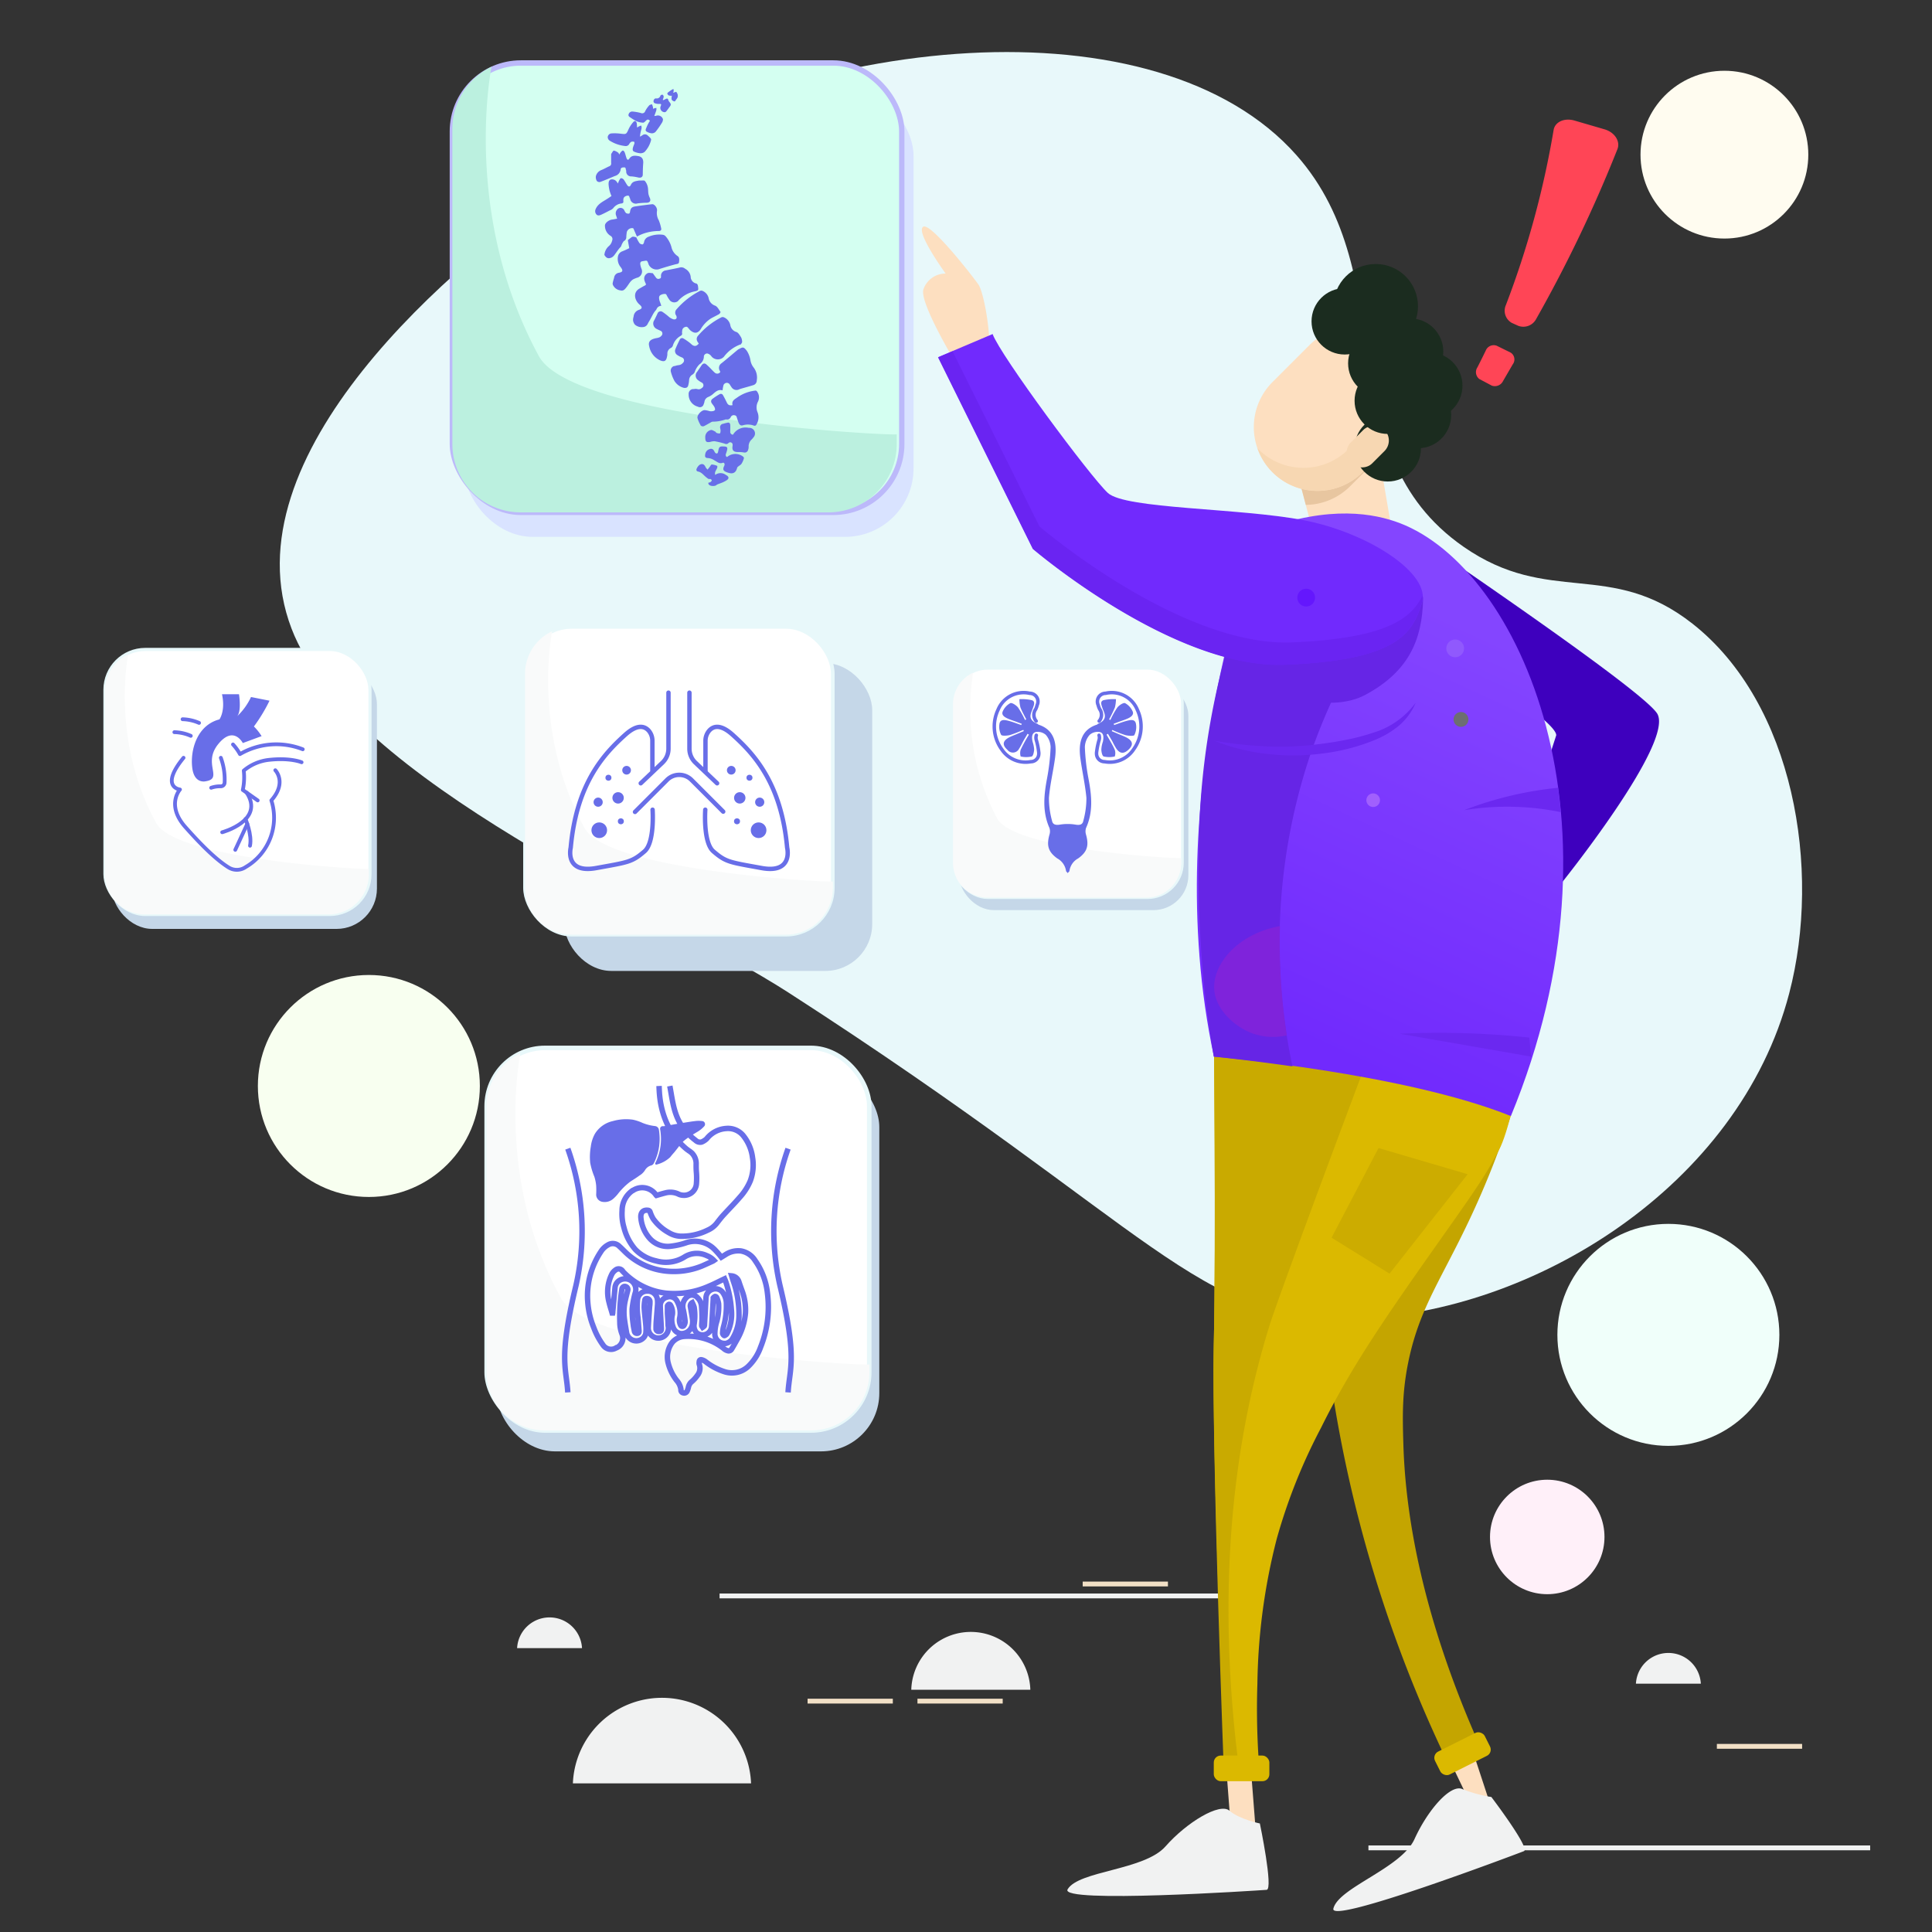 <svg id="Layer_1" data-name="Layer 1" xmlns="http://www.w3.org/2000/svg" xmlns:xlink="http://www.w3.org/1999/xlink" viewBox="0 0 400 400"><rect x="0" y="0" width="400" height="400" fill="#333333" stroke="none"/><defs><style>.cls-1{fill:#e8f8fa;}.cls-2{fill:#fffcf0;}.cls-3{fill:#fff0f9;}.cls-4{fill:#f0fffa;}.cls-5{fill:#f8fff0;}.cls-6{fill:#f1f2f2;}.cls-12,.cls-15,.cls-17,.cls-18,.cls-20,.cls-7,.cls-8{fill:none;}.cls-7{stroke:#f1f2f2;}.cls-10,.cls-14,.cls-16,.cls-18,.cls-19,.cls-36,.cls-7,.cls-8{stroke-miterlimit:10;}.cls-8{stroke:#f2e0c6;}.cls-9{fill:#c5d7e8;}.cls-10,.cls-14,.cls-16,.cls-19{fill:#fff;stroke:#e8f8fa;}.cls-10{stroke-width:0.76px;}.cls-11{fill:#f9fafa;}.cls-12,.cls-15,.cls-18,.cls-20{stroke:#686ee8;}.cls-12,.cls-15,.cls-20{stroke-linecap:round;stroke-linejoin:round;}.cls-12{stroke-width:0.91px;}.cls-13{fill:#686ee8;}.cls-14{stroke-width:0.57px;}.cls-15{stroke-width:0.72px;}.cls-16{stroke-width:0.94px;}.cls-18{stroke-width:1.13px;}.cls-19{stroke-width:0.65px;}.cls-20{stroke-width:0.78px;}.cls-21{fill:#fddfc0;}.cls-22{fill:#c4a500;}.cls-23{fill:#dbb900;}.cls-24{fill:#c9aa00;}.cls-25{fill:#3e00be;}.cls-26{fill:url(#linear-gradient);}.cls-27{fill:#6625e6;}.cls-28{fill:#7f23db;}.cls-29{fill:#6b28f0;}.cls-30{fill:#712afd;}.cls-31{fill:#6a24f2;}.cls-32{fill:#e8c6a0;}.cls-33{fill:#f7d7b2;}.cls-34{fill:#1b2c1f;}.cls-35{fill:#d9e3ff;}.cls-36{fill:#d4fff1;stroke:#bcb9fa;stroke-width:1.11px;}.cls-37{fill:#bbf0df;}.cls-38{fill:#ff4556;}.cls-39{fill:#ccac00;}.cls-40{fill:#a160fd;}.cls-41{fill:#6d6e71;}.cls-42{fill:#9059fd;}.cls-43{fill:#6417fd;}</style><linearGradient id="linear-gradient" x1="266.77" y1="187.9" x2="305.77" y2="271.9" gradientTransform="matrix(1, 0, 0, -1, 0, 402)" gradientUnits="userSpaceOnUse"><stop offset="0" stop-color="#712afd"/><stop offset="1" stop-color="#8445ff"/></linearGradient></defs><title>FinalSlider 11</title><g id="Layer_1-2" data-name="Layer 1"><path class="cls-1" d="M370.44,205.65c6.73-25.71.95-60-20-76.5-17.09-13.45-29.69-3.56-47.5-16-28.31-19.78-12.24-55.8-34.5-81C239.79-.26,166.2,6.23,118.47,37.88,94,54.09,46.65,94.41,60.37,130.17c12.11,31.6,77,58.64,102.84,75.31,76.72,49.45,84.6,68.57,117.25,67.56C317.34,271.9,360,245.68,370.44,205.65Z"/><circle class="cls-2" cx="357.02" cy="32.02" r="17.37"/><circle class="cls-3" cx="320.34" cy="318.21" r="11.85"/><circle class="cls-4" cx="345.42" cy="276.37" r="22.98"/><circle class="cls-5" cx="76.37" cy="224.84" r="22.98"/><path class="cls-6" d="M213.32,349.85a12.33,12.33,0,0,0-24.65,0Z"/><path class="cls-6" d="M155.5,369.23a18.46,18.46,0,0,0-36.89,0Z"/><path class="cls-6" d="M120.5,341.23a6.73,6.73,0,0,0-13.44,0Z"/><line class="cls-7" x1="148.98" y1="330.42" x2="252.87" y2="330.42"/><line class="cls-8" x1="167.2" y1="352.2" x2="184.85" y2="352.2"/><line class="cls-8" x1="224.16" y1="327.95" x2="241.81" y2="327.95"/><line class="cls-8" x1="189.95" y1="352.2" x2="207.6" y2="352.2"/><path class="cls-6" d="M352.14,348.59a6.73,6.73,0,0,0-13.44,0Z"/><line class="cls-8" x1="355.46" y1="361.56" x2="373.11" y2="361.56"/><line class="cls-7" x1="283.32" y1="382.58" x2="387.2" y2="382.58"/><rect class="cls-9" x="116.86" y="137.3" width="63.72" height="63.72" rx="9.7" ry="9.7"/><rect class="cls-10" x="108.7" y="129.79" width="63.72" height="63.72" rx="9.7" ry="9.7"/><path class="cls-11" d="M201.49,139a7.22,7.22,0,0,0-4.18,6.55v33a7.23,7.23,0,0,0,7.23,7.23h33a7.23,7.23,0,0,0,7.23-7.23v-1c-.45.21-34.64-1.61-38.28-8.21A48.44,48.44,0,0,1,201.49,139Z"/><path class="cls-12" d="M146.06,159.72v-6.31a3.25,3.25,0,0,1,.73-2.09c.77-.91,2.25-1.56,4.85.77,4.38,3.93,10.12,10,11.33,23.4,0,0,1.36,5.44-5.29,4.23s-7.37-1.2-10-3.47c-2.14-1.87-1.66-8.61-1.66-8.61"/><path class="cls-12" d="M142.74,143.41V155a4,4,0,0,0,1.24,2.9l4.49,4.27"/><path class="cls-12" d="M131.47,168.1l6.62-6.62a3.59,3.59,0,0,1,5.08,0h0l6.56,6.56"/><circle class="cls-13" cx="157.06" cy="171.89" r="1.62"/><circle class="cls-13" cx="153.16" cy="165.19" r="1.18"/><circle class="cls-13" cx="151.4" cy="159.47" r="0.9"/><circle class="cls-13" cx="155.17" cy="161.02" r="0.62"/><circle class="cls-13" cx="152.59" cy="170.04" r="0.62"/><circle class="cls-13" cx="157.29" cy="166.08" r="0.95"/><path class="cls-11" d="M114.32,130.7a9.72,9.72,0,0,0-5.62,8.79v44.32a9.7,9.7,0,0,0,9.7,9.7h44.32a9.7,9.7,0,0,0,9.71-9.69h0V182.5c-.6.28-46.48-2.15-51.36-11C110,151.4,114.32,130.7,114.32,130.7Z"/><path class="cls-12" d="M135.07,159.49v-6.08a3.24,3.24,0,0,0-.72-2.09c-.78-.91-2.26-1.56-4.86.77-4.38,3.93-10.12,10-11.33,23.4,0,0-1.35,5.44,5.29,4.23s7.37-1.2,10-3.47c2.14-1.87,1.66-8.61,1.66-8.61"/><path class="cls-12" d="M138.4,143.41V155a4,4,0,0,1-1.25,2.9l-4.49,4.27"/><circle class="cls-13" cx="124.07" cy="171.89" r="1.62"/><circle class="cls-13" cx="127.97" cy="165.19" r="1.18"/><circle class="cls-13" cx="129.73" cy="159.47" r="0.9"/><circle class="cls-13" cx="125.97" cy="161.02" r="0.62"/><circle class="cls-13" cx="128.54" cy="170.04" r="0.62"/><circle class="cls-13" cx="123.84" cy="166.08" r="0.95"/><rect class="cls-9" x="198.55" y="140.94" width="47.49" height="47.49" rx="7.23" ry="7.23"/><rect class="cls-14" x="197.31" y="138.35" width="47.49" height="47.49" rx="7.23" ry="7.23"/><path class="cls-11" d="M201.47,139.28a7.18,7.18,0,0,0-4.16,6.52v32.85a7.19,7.19,0,0,0,7.19,7.19h32.85a7.21,7.21,0,0,0,7.2-7.19v-1c-.45.21-34.46-1.6-38.08-8.17A48.23,48.23,0,0,1,201.47,139.28Z"/><path class="cls-15" d="M214.53,149.29a2,2,0,0,1-.1-2.46,4.51,4.51,0,0,0,.31-.87,1.7,1.7,0,0,0-1.55-2.42,5.72,5.72,0,0,0-6.56,3.43,8.05,8.05,0,0,0,.78,8.19,5.92,5.92,0,0,0,6,2.54,1.64,1.64,0,0,0,1.66-1.64.91.91,0,0,0,0-.23,14.41,14.41,0,0,0-.51-2.6,1.7,1.7,0,0,1,0-1"/><path class="cls-13" d="M235.17,149.79c-.21-.95-1.15-.73-1.84-.56-.9.23-1.78.58-2.66.88a.68.68,0,0,0-.11-.25l1.08-.41c.58-.21,1.17-.4,1.73-.64s1.45-.71,1.15-1.48a3.59,3.59,0,0,0-1.58-1.75c-.33-.16-1.24.43-1.6.89a16.93,16.93,0,0,0-1.45,2.6l-.26-.13a27,27,0,0,0,1.2-2.48,7.55,7.55,0,0,0,.22-1.7,9.46,9.46,0,0,0-2.6.21c-.74.26-.4,1-.2,1.63.13.37.31.74.42,1.12.29,1-.17,1.67-1.41,2.16,0,.05-.08.12-.14.14-3.07,1-3.9,3.5-3.45,6.89.37,2.77,1,5.5,1.26,8.28a17.55,17.55,0,0,1-.65,4.78c-.16.79-.76.9-1.61.76a9.12,9.12,0,0,0-1.56-.13H221a9.12,9.12,0,0,0-1.56.13c-.85.14-1.46,0-1.62-.76a18,18,0,0,1-.65-4.78c.22-2.78.9-5.51,1.27-8.28.45-3.39-.38-5.9-3.46-6.89l-.13-.14c-1.25-.49-1.7-1.16-1.41-2.16.11-.38.28-.75.41-1.12.21-.59.54-1.37-.2-1.63a9.39,9.39,0,0,0-2.59-.21,7,7,0,0,0,.21,1.7c.33.86.8,1.66,1.21,2.48l-.26.13a18.92,18.92,0,0,0-1.45-2.6c-.37-.46-1.28-1.05-1.6-.89a3.54,3.54,0,0,0-1.58,1.75c-.3.77.49,1.2,1.14,1.48s1.16.43,1.74.64l1.08.41a1.89,1.89,0,0,0-.11.25c-.89-.3-1.76-.65-2.66-.88-.69-.17-1.64-.39-1.84.56a3.65,3.65,0,0,0,.33,2.34c.15.28,1.25.2,1.85.05a27,27,0,0,0,2.75-1.07l.1.25-1.48.63c-.53.23-1.09.43-1.6.7-1.32.72-1.42,1.56-.32,2.55a1.42,1.42,0,0,0,2,.28A1.45,1.45,0,0,0,211,155c.32-.48.55-1,.84-1.53s.6-1,.9-1.55l.29.18a30,30,0,0,0-1.71,3.13,2.35,2.35,0,0,0,0,1.39,5.21,5.21,0,0,0,2.29,0c.3-.09.47-.94.5-1.46a6.6,6.6,0,0,0-.32-1.59c-.18-.79-.23-1.75.6-2a2.51,2.51,0,0,1,2.13.57,4.07,4.07,0,0,1,1,2.55,44.05,44.05,0,0,1-.74,6.47c-.66,3.48-1,6.9.5,10.27a2.29,2.29,0,0,1,0,1.37c-.64,2.27-.25,3.57,1.61,4.92a3.54,3.54,0,0,1,1.82,2.58c0,.13.16.25.3.37v.11l.05-.06.06.06v-.11c.14-.12.29-.24.3-.37a3.5,3.5,0,0,1,1.81-2.58c1.87-1.35,2.26-2.65,1.62-4.92a2.29,2.29,0,0,1,0-1.37c1.53-3.37,1.16-6.79.5-10.27a42.59,42.59,0,0,1-.74-6.47,4,4,0,0,1,1-2.55,2.48,2.48,0,0,1,2.12-.57c.84.22.78,1.18.61,2a5.76,5.76,0,0,0-.32,1.59c0,.52.19,1.37.49,1.46a5.21,5.21,0,0,0,2.29,0,2.2,2.2,0,0,0,0-1.39c-.48-1.08-1.12-2.09-1.7-3.13l.28-.18.91,1.55a16.33,16.33,0,0,0,.84,1.53c.72,1.05,1.52,1.11,2.46.26,1.1-1,1-1.83-.33-2.55-.51-.27-1.06-.47-1.6-.7l-1.47-.63a1.86,1.86,0,0,1,.1-.25A24.08,24.08,0,0,0,233,152.2c.6.15,1.69.23,1.85,0A3.69,3.69,0,0,0,235.17,149.79Z"/><path class="cls-15" d="M227.57,149.29a2,2,0,0,0,.11-2.46,4,4,0,0,1-.32-.87,1.72,1.72,0,0,1,.85-2.27,1.69,1.69,0,0,1,.7-.15,5.72,5.72,0,0,1,6.57,3.43,8.1,8.1,0,0,1-.78,8.19,5.92,5.92,0,0,1-6,2.54,1.65,1.65,0,0,1-1.67-1.65,1.62,1.62,0,0,1,0-.22,15.35,15.35,0,0,1,.52-2.6,1.7,1.7,0,0,0,0-1"/><rect class="cls-9" x="102.84" y="221.28" width="79.21" height="79.21" rx="12.06" ry="12.06"/><rect class="cls-16" x="100.76" y="216.96" width="79.21" height="79.21" rx="12.06" ry="12.06"/><path class="cls-11" d="M107.74,218.09a12,12,0,0,0-7,10.93V284.1a12.06,12.06,0,0,0,12.06,12.06h55.09a12.06,12.06,0,0,0,12.11-12v-1.67c-.75.34-57.77-2.68-63.84-13.7C102.37,243.82,107.74,218.09,107.74,218.09Z"/><path class="cls-17" d="M150.23,265.13c0-.13-.11-.26-.17-.39-1.09.52-2.13,1.07-3.2,1.51a17.61,17.61,0,0,1-9,1.46,14.49,14.49,0,0,1-6.12-2.21,14.93,14.93,0,0,1-2.86-2.4,1,1,0,0,0-1.4-.22l-.06.05a2.45,2.45,0,0,0-.74.83,8.23,8.23,0,0,0-.59,5.85c.17.74.42,1.47.63,2.21h.13a.33.33,0,0,0,0-.14c.16-1.7.31-3.41.47-5.12a2,2,0,0,1,1.45-1.72,2.21,2.21,0,0,1,2.76,1.46,2.23,2.23,0,0,1,0,1.4,18.92,18.92,0,0,0-.63,3.34,20.31,20.31,0,0,0,.23,3.21,7.5,7.5,0,0,0,.23,1.31.53.53,0,0,0,.58.47c.34,0,.4-.26.38-.53-.07-.89-.13-1.78-.21-2.66a15.92,15.92,0,0,1-.11-3.65,2.08,2.08,0,0,1,4.12-.25.77.77,0,0,1,0,.15,6.12,6.12,0,0,1,0,1.21c-.06.92-.15,1.85-.21,2.78-.05.65-.08,1.31-.08,2a.56.56,0,0,0,.58.54h.1c.35,0,.45-.18.43-.6-.09-1.57-.18-3.14-.23-4.71a1.79,1.79,0,0,1,1.36-1.76,1.67,1.67,0,0,1,2.15.89,4.86,4.86,0,0,1,.52,3.38,2.2,2.2,0,0,0,.2,1.53c.18.31.51.35.69,0a1.46,1.46,0,0,0,.23-.84,21.08,21.08,0,0,0-.38-2.36,2.49,2.49,0,0,1,.71-2.59,1.49,1.49,0,0,1,2.12,0l.09.09a2.76,2.76,0,0,1,.84,1.7,25.66,25.66,0,0,1,.11,2.77c0,.45-.06.89-.06,1.34,0,.12.13.24.2.35a2.16,2.16,0,0,0,.33-.27.5.5,0,0,0,.05-.27c.11-1.87.21-3.74.31-5.61a1.9,1.9,0,0,1,1.42-1.74,1.84,1.84,0,0,1,2.08.72,4,4,0,0,1,.71,2,16,16,0,0,1-.58,5,6.28,6.28,0,0,0-.19,1.36.7.7,0,0,0,.33.47,1.16,1.16,0,0,0,.44-.23,1.12,1.12,0,0,0,.19-.29,8.94,8.94,0,0,0,.89-4.88A22.43,22.43,0,0,0,150.23,265.13Z"/><path d="M143.19,238.66a1.21,1.21,0,0,1,.16.16A.61.61,0,0,0,143.19,238.66Zm-1.13-.83c.18.14.37.28.56.4l-.55-.41Z"/><path class="cls-18" d="M136.45,224.84c.08,1.74.08,8.34,5.62,13,.2.16.39.29.55.41l.08.05a3.57,3.57,0,0,1,.49.38h0a.61.61,0,0,1,.16.16,3.12,3.12,0,0,1,.78,2.26c0,.52,0,1,.05,1.57a14.91,14.91,0,0,1,0,2.5,2.57,2.57,0,0,1-2.82,2.29,2.44,2.44,0,0,1-1-.29,4,4,0,0,0-2.35-.25c-.7.16-1.38.37-2.11.58a.39.39,0,0,1-.08-.1,3.45,3.45,0,0,0-4.78-.92l-.05,0a5,5,0,0,0-2.19,4.19,9.85,9.85,0,0,0,.39,3.5,11,11,0,0,0,2.35,4.52,8.52,8.52,0,0,0,4.29,2.36,7.28,7.28,0,0,0,5.83-.77,4.79,4.79,0,0,1,4.65-.32,4.12,4.12,0,0,1,1.5,1,1.92,1.92,0,0,1-.31.18c-.74.33-1.47.68-2.23,1a15.45,15.45,0,0,1-7.58,1,14.26,14.26,0,0,1-7.47-3.23c-.7-.57-1.3-1.26-2-1.88a1.89,1.89,0,0,0-2.35-.28,4.08,4.08,0,0,0-1.49,1.43,16.48,16.48,0,0,0-2.67,10.66,17.25,17.25,0,0,0,1.21,5,14.9,14.9,0,0,0,1.93,3.63,2,2,0,0,0,2.77.56l.06,0a2.2,2.2,0,0,0,1.12-2.79,6.63,6.63,0,0,1-.47-2.45,35.66,35.66,0,0,1,.45-7,.72.72,0,0,1,.39-.43.65.65,0,0,1,.8.45.69.69,0,0,1,0,.35c-.19.76-.39,1.52-.56,2.28a11.06,11.06,0,0,0-.12,3.72c.12.91.28,1.81.43,2.71a2.05,2.05,0,0,0,3.68.9,2,2,0,0,0,.31-.71,8.34,8.34,0,0,0,0-1.73c-.1-1.18-.26-2.34-.33-3.52a7.7,7.7,0,0,1,.13-1.59c0-.37.32-.41.63-.32a.61.61,0,0,1,.42.67,4.54,4.54,0,0,1-.06.9c-.1,1.51-.23,3-.29,4.51a2.09,2.09,0,0,0,4.18-.08c0-.18-.06-.36-.07-.54,0-.83-.09-1.65-.13-2.48v-1.49c0-.12.17-.27.29-.34a.33.33,0,0,1,.31.12,3,3,0,0,1,.42,2,4.33,4.33,0,0,0,.15,2.59,1.94,1.94,0,0,0,1.68,1.36,2.32,2.32,0,0,0,2.36-2.28,2.29,2.29,0,0,0,0-.52c-.12-.93-.3-1.86-.46-2.79a.77.77,0,0,1,.39-.84,7.89,7.89,0,0,1,.39.95,11.28,11.28,0,0,1,0,3.48,2.12,2.12,0,0,0,.43,1.73,1.88,1.88,0,0,0,3.19-1.3c.13-1.86.22-3.74.33-5.61v-.23a1.16,1.16,0,0,1,.37-.29.37.37,0,0,1,.33.19,4.77,4.77,0,0,1,.41,1.33,11.43,11.43,0,0,1-.36,3.59,8.81,8.81,0,0,0-.42,2.74,2,2,0,0,0,2.12,1.87l.17,0a2.17,2.17,0,0,0,1.46-1.16A9.2,9.2,0,0,0,153,272.3a20.82,20.82,0,0,0-1.11-6.87c-.14-.41-.27-.83-.4-1.27a1.73,1.73,0,0,1,1.51,1.27c.19.58.4,1.16.61,1.74a11.35,11.35,0,0,1,.73,4.69,13.23,13.23,0,0,1-1.78,5.56c-.37.66-.73,1.33-1.15,2a.73.73,0,0,1-.62.26,2,2,0,0,1-.93-.46,11.75,11.75,0,0,0-8.2-2.53,3.52,3.52,0,0,0-2.52,1.3,5,5,0,0,0-.85,4,9.8,9.8,0,0,0,1.8,3.8,3.6,3.6,0,0,1,.9,1.93.58.58,0,0,0,.48.66.65.65,0,0,0,.79-.37,3.85,3.85,0,0,0,.27-.81,2,2,0,0,1,.72-1.17,7.08,7.08,0,0,0,1.15-1.29,2.36,2.36,0,0,0,.37-2.3,1.24,1.24,0,0,1,0-.47c0-.33.19-.51.5-.44a2.24,2.24,0,0,1,.74.33,12.52,12.52,0,0,0,3.85,2.09,4.93,4.93,0,0,0,5-1,10.23,10.23,0,0,0,2.6-4,22.4,22.4,0,0,0,1.43-11.22,14.28,14.28,0,0,0-2.54-6.73,4.34,4.34,0,0,0-2.94-2,4.82,4.82,0,0,0-3.28.81l-.78.48a19.57,19.57,0,0,0-1.41-1.61,5.69,5.69,0,0,0-6-1.34A14.69,14.69,0,0,1,139,258a5,5,0,0,1-4.61-1.75,7.39,7.39,0,0,1-1.69-4c-.15-1.17.43-1.81,1.46-1.67a.48.48,0,0,1,.44.36,7.24,7.24,0,0,0,.63,1.39,9.68,9.68,0,0,0,3.21,2.86,5.1,5.1,0,0,0,2.79.76,12,12,0,0,0,5.27-1.25,4.85,4.85,0,0,0,1.82-1.35c.46-.59.91-1.19,1.41-1.74,1.13-1.24,2.32-2.43,3.41-3.7a11.81,11.81,0,0,0,2.19-3.39,9.29,9.29,0,0,0,.47-4.87,9,9,0,0,0-2-4.63,4.07,4.07,0,0,0-3.42-1.38,5.61,5.61,0,0,0-4.07,2.13,3.31,3.31,0,0,1-1.06.68,1.33,1.33,0,0,1-1.22-.34c-4.39-3.36-4.55-6.94-5.35-11.26M150.57,276a1.12,1.12,0,0,1-.19.29c-.14.1-.36.27-.44.23a.7.7,0,0,1-.33-.47,6.28,6.28,0,0,1,.19-1.36,16,16,0,0,0,.58-5.05,4,4,0,0,0-.71-2,1.84,1.84,0,0,0-2.08-.72,1.9,1.9,0,0,0-1.42,1.74c-.1,1.87-.2,3.74-.31,5.61a.5.5,0,0,1-.05.27,2.16,2.16,0,0,1-.33.27c-.07-.11-.2-.23-.2-.35,0-.45.07-.89.06-1.34a25.66,25.66,0,0,0-.11-2.77,2.76,2.76,0,0,0-.84-1.7,1.5,1.5,0,0,0-2.12-.15l-.09.09a2.49,2.49,0,0,0-.71,2.59,21.08,21.08,0,0,1,.38,2.36,1.46,1.46,0,0,1-.23.84.38.38,0,0,1-.69,0,2.2,2.2,0,0,1-.2-1.53,4.86,4.86,0,0,0-.52-3.38,1.67,1.67,0,0,0-2.15-.89,1.79,1.79,0,0,0-1.36,1.76c.05,1.57.14,3.14.23,4.71,0,.42-.08.58-.43.6a.56.56,0,0,1-.67-.43s0-.07,0-.1a17.06,17.06,0,0,1,.08-2c.06-.93.15-1.86.21-2.78a6.12,6.12,0,0,0,0-1.21,2,2,0,0,0-2.17-1.82l-.15,0a2,2,0,0,0-1.82,1.9,16.5,16.5,0,0,0,.11,3.65c.08.88.14,1.77.21,2.66,0,.27,0,.52-.38.53a.53.53,0,0,1-.58-.47c-.08-.44-.19-.87-.23-1.31a20.31,20.31,0,0,1-.23-3.21,18.92,18.92,0,0,1,.63-3.34,2.21,2.21,0,0,0-2.73-2.86,2,2,0,0,0-1.45,1.72c-.16,1.71-.31,3.42-.47,5.12a.33.33,0,0,1,0,.14h-.13c-.21-.74-.46-1.46-.63-2.21a8.23,8.23,0,0,1,.59-5.85,2.45,2.45,0,0,1,.74-.83,1,1,0,0,1,1.41.11l0,.06a14.93,14.93,0,0,0,2.86,2.4,14.49,14.49,0,0,0,6.12,2.21,17.61,17.61,0,0,0,9-1.46c1.07-.44,2.11-1,3.2-1.51.05.12.12.25.17.39a22.76,22.76,0,0,1,1.23,5.94A9,9,0,0,1,150.57,276Z"/><path d="M143.19,238.66l-.57-.43.08.05A3.57,3.57,0,0,1,143.19,238.66Z"/><path class="cls-13" d="M145.33,232.1a5.24,5.24,0,0,0-1.37,0c-1,.11-1.89.29-2.83.41l-3.62.65h-.34a.53.53,0,0,0-.5.56.22.22,0,0,0,0,.08,11.22,11.22,0,0,1-1,7,.24.24,0,0,0,.11.31.22.22,0,0,0,.16,0,6.34,6.34,0,0,0,2.83-1.54c.27-.36.56-.69.84-1,.45-.56.89-1.13,1.33-1.7.72-1,3.12-2.32,3.6-2.63a5.81,5.81,0,0,0,1.21-1,.66.66,0,0,0,.05-.93A.64.64,0,0,0,145.33,232.1Z"/><path class="cls-13" d="M136.41,233.86a.9.9,0,0,0-.8-.72,9.9,9.9,0,0,1-2.57-.65,9.41,9.41,0,0,0-2-.67,10,10,0,0,0-4.17.29,5.84,5.84,0,0,0-3.69,2.61,7.27,7.27,0,0,0-.86,2.68,12.32,12.32,0,0,0-.13,3.32,13.92,13.92,0,0,0,.86,2.89,8.5,8.5,0,0,1,.38,1.87,16.66,16.66,0,0,1,0,1.87,1.53,1.53,0,0,0,1.31,1.48,2.67,2.67,0,0,0,2.29-.69,8.23,8.23,0,0,0,.82-.85,14,14,0,0,1,2.6-2.61c.65-.44,1.32-.83,1.93-1.29a3.4,3.4,0,0,0,1.19-1.16,2.09,2.09,0,0,1,1.3-.95.92.92,0,0,0,.51-.46A11.24,11.24,0,0,0,136.41,233.86Z"/><path class="cls-18" d="M163.16,237.82a50.88,50.88,0,0,0-1.68,28.32c3.65,15.2,2,17,1.68,22.14"/><path class="cls-18" d="M117.56,237.82a50.79,50.79,0,0,1,1.69,28.32c-3.66,15.2-2,17-1.69,22.14"/><rect class="cls-9" x="23.17" y="137.45" width="54.87" height="54.87" rx="8.35" ry="8.35"/><rect class="cls-19" x="21.73" y="134.46" width="54.87" height="54.87" rx="8.35" ry="8.35"/><path class="cls-11" d="M26.55,135.47A8.28,8.28,0,0,0,21.73,143v38a8.31,8.31,0,0,0,8.32,8.32h38A8.31,8.31,0,0,0,76.37,181h0v-1.12c-.51.24-39.85-1.85-44-9.45C22.84,153.22,26.55,135.47,26.55,135.47Z"/><path class="cls-20" d="M57,159.47s2.47,2.52-.82,6.24a11.81,11.81,0,0,1-5.31,13.8,3.21,3.21,0,0,1-3.52.1c-3-1.86-6.42-5.51-9-8.41-4-4.54-1.09-7.74-1.09-7.74S33,163,38,156.89"/><path class="cls-20" d="M62.44,157.82s-2.32-1-6.83-.49a9.73,9.73,0,0,0-5.14,2.22,12.49,12.49,0,0,1-.2,4l3.08,2.17"/><path class="cls-20" d="M46,172.31s8.87-2.39,5.07-8.2"/><path class="cls-20" d="M50.83,169.57s1.4,3.27.93,5.53"/><line class="cls-20" x1="48.71" y1="175.95" x2="51.2" y2="170.57"/><path class="cls-20" d="M48.24,154.13a10.47,10.47,0,0,1,1.44,2,15,15,0,0,1,13-1"/><path class="cls-20" d="M45.72,156.89a13,13,0,0,1,.78,5.2.79.79,0,0,1-.78.71,5.65,5.65,0,0,0-2,.3"/><path class="cls-20" d="M41.21,149.67a9.1,9.1,0,0,0-3.41-.76"/><path class="cls-20" d="M39.5,152.35a8.86,8.86,0,0,0-3.4-.76"/><path class="cls-13" d="M50.27,153.84s-1.9-3.75-5.12.26,1.1,7.07-2.54,7.65c0,0-2.4.66-2.81-2.81-.44-3.67,1-8.8,5.63-10,0,0,1.29-1.74.53-5.21h3.52s.62,3.8-.51,4.68a13,13,0,0,0,3-4.1l3.83.76a33.72,33.72,0,0,1-3.23,5.34,10.59,10.59,0,0,1,1.59,2Z"/><polygon class="cls-21" points="268.86 98.85 273.48 116.48 288.32 110.73 285.66 95.12 268.86 98.85"/><path class="cls-21" d="M202.56,58.89c-1.27-1.82-10-13-11.45-11.93s3.87,8.54,4.67,9.68a4.82,4.82,0,0,0-4.56,3.18c-1,2.3,5.33,13.24,8,17.59,2.32-.72,5.74-3.5,5.62-5.89C204.84,67,203.54,60.29,202.56,58.89Z"/><polygon class="cls-21" points="259.05 367.07 260.08 380.21 254.94 379.85 253.73 363.98 259.05 367.07"/><path class="cls-6" d="M260.84,377.53s-4.28-.88-6.28-2.64-8.87,2.4-13.26,7.39-18,5-20.27,8.9c-1.69,2.94,39.14.24,41.21.09C263.69,391.16,260.84,377.53,260.84,377.53Z"/><polygon class="cls-21" points="303.76 359.04 308.09 372.21 304.2 372.92 294.69 353.1 303.76 359.04"/><path class="cls-6" d="M308.77,372.05a27.62,27.62,0,0,1-6-1.64c-2.42-1.1-7.16,4.29-9.91,10.35s-15.78,10.05-16.8,14.41c-.76,3.31,37.51-11.16,39.45-11.91C316.89,382.74,308.77,372.05,308.77,372.05Z"/><path class="cls-22" d="M312.78,231.07c-1,3-2.74,8.1-5.31,14.21-7.53,17.9-13.28,23.79-15.92,36.84-1.28,6.32-1.17,11.09-1,16.83.72,24.62,9.26,48,16.29,63.53-3.54,1.36-2.77,2.72-6.31,4.08a273.71,273.71,0,0,1-27.45-136C287,230.76,298.84,230.88,312.78,231.07Z"/><rect class="cls-23" x="297.05" y="360.43" width="11.51" height="5.31" rx="1.44" ry="1.44" transform="translate(-130.56 174.09) rotate(-26.61)"/><path class="cls-23" d="M251.3,212.43s.48,43.88,0,65.93c-.44,22.53,2.39,90.11,2.39,90.11l7.19-.48a158.54,158.54,0,0,1-.55-19.37,126.56,126.56,0,0,1,4-30,116.18,116.18,0,0,1,9.17-23c6.42-12.95,13.42-23,25.67-40.34,7.79-11,8.68-12.57,11.16-17.16,2.75-5.09,7.46-26.72,1.59-32.59l-30.72-5.29Z"/><path class="cls-24" d="M256.76,368c-5.77-42.67-.2-73.48,6.21-94,0,0,2-6.41,20.62-56h0l-32.29-5.48s.48,43.88,0,65.93c-.44,22.53,2.14,89.86,2.14,89.86Z"/><rect class="cls-23" x="251.3" y="363.47" width="11.51" height="5.31" rx="1.44" ry="1.44"/><path class="cls-25" d="M322.2,152.24l-6.9,21.31,7.42,10s24.33-30.09,20.32-35.91c-3.37-4.89-40.27-29.95-50.27-36.86a5.53,5.53,0,0,0-6-.14l-12.66,7.9S322.47,147.83,322.2,152.24Z"/><path class="cls-26" d="M261.33,109.69s-21.89,53.32-10,109.07c0,0,39.21,3.36,61.48,12.31,25.12-60.91,2-113.26-23.06-122.79C284.62,106.35,275.47,104.5,261.33,109.69Z"/><path class="cls-27" d="M287.22,125.41c-1.69-2.24-12.2-15.94-21.25-13.63-7.31,1.87-9.79,13.25-13.63,29.25a156.7,156.7,0,0,0-4.12,33.13,232.11,232.11,0,0,0,3.08,44.6q3.9.41,7.92.9c2.84.35,5.63.73,8.37,1.12a122.77,122.77,0,0,1,3.54-64.07A118.86,118.86,0,0,1,287.22,125.41Z"/><path class="cls-28" d="M266.42,214.35A125.83,125.83,0,0,1,265,191.74c-8.8,1.6-14.13,8-13.58,13.38.41,3.87,3.91,7.1,7.15,8.53A12.52,12.52,0,0,0,266.42,214.35Z"/><path class="cls-29" d="M317,218.76s-.13-1.43-.38-3.94a178.47,178.47,0,0,0-26.86-.8"/><path class="cls-27" d="M282.58,143.91c9-4.78,11.88-11.39,12.05-19.79.13-6.12-20.39-2.92-33.88-2.08-.25,4.77-.58,10.66-1,17.18C264.93,144.9,276.07,147.36,282.58,143.91Z"/><path class="cls-30" d="M213.88,113.6s29.1,24.94,52.29,24,26.23-6.51,28.22-12.69-11.23-14.66-24.49-17.21-36.9-2.29-40.53-5.64-22.29-28.52-23.86-32.9l-11.25,4.78Z"/><path class="cls-31" d="M267.5,133c-23.2.94-52.29-24-52.29-24l-18-36.28-3,1.27,19.62,39.66s29.1,24.94,52.29,24,26.23-6.51,28.22-12.69a4.15,4.15,0,0,0,.18-1.68C292.19,128.14,286.89,132.17,267.5,133Z"/><path class="cls-32" d="M270.35,104.53a13.12,13.12,0,0,0,9.18-3.86l5.4-5.39-16.07,3.57Z"/><path class="cls-21" d="M289.74,71.47h0a13.19,13.19,0,0,1,0,18.65l-7.63,7.64a13.2,13.2,0,0,1-18.66,0h0a13.19,13.19,0,0,1,0-18.65l7.64-7.64A13.19,13.19,0,0,1,289.74,71.47Z"/><path class="cls-33" d="M290,71.7a13.19,13.19,0,0,1-3.12,13.65L279.19,93a13.2,13.2,0,0,1-18.66,0c-.07-.07-.13-.16-.2-.23a13.16,13.16,0,0,0,21.77,5l7.64-7.64A13.18,13.18,0,0,0,290,71.7Z"/><circle class="cls-34" cx="287.32" cy="92.82" r="6.87"/><rect class="cls-33" x="278.27" y="89.39" width="9.81" height="6.19" rx="3.09" ry="3.09" transform="translate(17.54 227.32) rotate(-45)"/><circle class="cls-34" cx="287.32" cy="82.97" r="6.87"/><circle class="cls-34" cx="295.92" cy="79.84" r="6.87"/><circle class="cls-34" cx="278.41" cy="66.53" r="6.87"/><circle class="cls-34" cx="291.95" cy="72.79" r="6.87"/><circle class="cls-34" cx="285.98" cy="75.22" r="6.87"/><circle class="cls-34" cx="293.58" cy="85.94" r="6.87"/><circle class="cls-34" cx="284.83" cy="63.41" r="8.75"/><path class="cls-29" d="M303.12,167.74a55.27,55.27,0,0,1,11.49-.66,54.48,54.48,0,0,1,8.54,1.07l-.57-5.05c-1.68.17-3.42.4-5.23.71A74.67,74.67,0,0,0,303.12,167.74Z"/><rect class="cls-35" x="96.1" y="18.11" width="93.04" height="93.04" rx="14.17" ry="14.17"/><rect class="cls-36" x="93.66" y="13.04" width="93.04" height="93.04" rx="14.17" ry="14.17"/><path class="cls-37" d="M101.77,13.82a14.28,14.28,0,0,0-8.11,12.91V91.82a14.14,14.14,0,0,0,14,14.26h64a14.14,14.14,0,0,0,14-14.26V89.91c-.87.41-67.06-3.17-74.1-16.19C95.53,44.22,101.77,13.82,101.77,13.82Z"/><path class="cls-13" d="M125.13,52.78c.41.69.82.84,1.53.52a1.88,1.88,0,0,0,.55-.5c.33-.44.63-.91,1-1.36.13-.18.35-.32.41-.52a3.43,3.43,0,0,1,.53-1,1.45,1.45,0,0,0,.26-.17,1.15,1.15,0,0,0,.25-.46,10.38,10.38,0,0,1,.11-1.24,1.14,1.14,0,0,1,1.24-.81.19.19,0,0,1,.14.09l.7,1.6a.09.09,0,0,0,.13,0h0a7.76,7.76,0,0,1,.92-.44,9.64,9.64,0,0,1,3.48-.66c.39,0,.58-.19.52-.5a9.3,9.3,0,0,0-.5-1.71,3,3,0,0,1-.38-1.94c.13-.62-.52-1.46-1-1.4-1.19.13-2.39.28-3.58.47-.68.11-.91.44-1,1.1,0,.14-.12.36-.2.37a.93.93,0,0,1-.61-.1,1.76,1.76,0,0,1-.37-.56.86.86,0,0,0-1.15-.44.8.8,0,0,0-.37.31,1.19,1.19,0,0,0-.19,1.16c.07.21.14.41.22.68-.38.07-.72.15-1.06.19-.71.1-1.51.74-1.46,1.28a2.42,2.42,0,0,0,1.11,2.06.77.77,0,0,1,.38,1A2.08,2.08,0,0,1,126,51,2.75,2.75,0,0,0,125.13,52.78Z"/><path class="cls-13" d="M150.46,97.77c-.65-.25-.86-.51-.59-1.16a2,2,0,0,0,.14-.34c.06-.31-.15-.55-.39-.45-.71.27-1.17-.24-1.68-.49a2.79,2.79,0,0,0-1.3-.49c-.62,0-.75-.25-.62-.85a1.24,1.24,0,0,1,.89-1,.67.67,0,0,1,.89.28c.17.27.3.71.67.6.17,0,.24-.52.3-.8.1-.47.28-.65.77-.64,1.11,0,1.2.14.87,1.2-.11.35-.35.74.12,1a2.61,2.61,0,0,1,3.31-.1c.1.08.21.25.18.33a3.85,3.85,0,0,1-.5,1.16c-.22.31-.65.46-.88.76C152.26,98.42,151.1,98,150.46,97.77Z"/><path class="cls-13" d="M146.66,99.93a1.07,1.07,0,0,0,.47-.14c.11-.08.25-.26.23-.37a.46.46,0,0,0-.35-.26c-.33.09-.47-.11-.7-.27-.58-.42-1-1.11-1.77-1.26-.37-.06-.45-.38-.25-.7a1.85,1.85,0,0,1,.55-.69c.57-.34,1-.12,1.25.5a2.09,2.09,0,0,0,.41.48l.39-.49c.16-.2.32-.56.48-.56a3.31,3.31,0,0,1,1.11.29c.05,0,.05.29,0,.41-.11.29-.3.56-.41.85a1.26,1.26,0,0,0,0,.61,1.82,1.82,0,0,1,2.21,0s1.12.49.14,1.12-1.83.71-2.13,1S146.54,100.72,146.66,99.93Z"/><path class="cls-13" d="M144.67,71.13c-.08-.12-.17-.23-.24-.36a1,1,0,0,1,.11-1.28,15.54,15.54,0,0,1,4.83-3.8.6.6,0,0,1,.49,0,2.26,2.26,0,0,1,1.34,1.6,1.77,1.77,0,0,0,1.25,1.44c.42.13.73.71,1,1.14a2.24,2.24,0,0,1,.2.92c0,.15-.14.31-.24.46s-.1.06-.16.08a7.54,7.54,0,0,0-3.38,2.54,1.72,1.72,0,0,1-2.43.07l-.07-.07a2.24,2.24,0,0,0-.32-.37,1.4,1.4,0,0,0-.63-.32.71.71,0,0,0-.69.56v.13a1.94,1.94,0,0,1-.9,1.55,4.09,4.09,0,0,0-1,1.61,1.22,1.22,0,0,1-.44.51,1.4,1.4,0,0,0-.72,1.17,4.89,4.89,0,0,1-.18,1.07.62.62,0,0,1-.68.53.61.61,0,0,1-.18,0,3.21,3.21,0,0,1-2-1.45,8.35,8.35,0,0,1-.71-1.79,1,1,0,0,1,.61-1.28l.16,0a3.64,3.64,0,0,1,.79-.19,1.33,1.33,0,0,0,.92-.48.66.66,0,0,0,.06-.93.64.64,0,0,0-.32-.2,5.66,5.66,0,0,1-.88-.46,1,1,0,0,1-.41-1.29c.26-.65.56-1.27.87-1.89a.53.53,0,0,1,.68-.32l.12.06a12.48,12.48,0,0,1,1.22.83c.23.17.43.39.66.55C143.87,71.73,144.24,71.66,144.67,71.13Z"/><path class="cls-13" d="M141.2,68.88c.12.37-.07.55-.37.71a3.41,3.41,0,0,0-1.53,2,.88.88,0,0,1-.37.44,1.29,1.29,0,0,0-.76,1.23,2.25,2.25,0,0,1-.07.58c-.17.94-.59,1.13-1.47.75a4,4,0,0,1-2.22-2.9c-.23-.87.16-1.36,1.14-1.61.46-.13,1-.1,1.35-.53a.63.63,0,0,0,.1-.89.64.64,0,0,0-.32-.21c-.24-.12-.5-.22-.73-.35a1.24,1.24,0,0,1-.59-1.64l.1-.17c.23-.44.44-.89.65-1.34a.69.69,0,0,1,1.06-.37,12.48,12.48,0,0,1,1.3,1,2.7,2.7,0,0,0,1,.54c.56.08.77-.31.52-.8a1,1,0,0,1,.09-1.29,16.11,16.11,0,0,1,4.76-3.76.7.7,0,0,1,.71,0,2.13,2.13,0,0,1,1.17,1.46,2,2,0,0,0,1.33,1.55c.48.18.78.83,1.12,1.29.05.06-.14.37-.28.46-.56.32-1.15.59-1.71.91a6.63,6.63,0,0,0-2.1,2.21c-.67,1-1.42.88-2.18.22a3.17,3.17,0,0,1-.3-.34c-.19-.21-.33-.48-.7-.34a.83.83,0,0,0-.66.76C141.23,68.58,141.21,68.73,141.2,68.88Z"/><path class="cls-13" d="M131.75,49.16a7.52,7.52,0,0,0,.65,1.18.9.9,0,0,0,.64.26c.1,0,.27-.27.3-.44a1.41,1.41,0,0,1,.92-1.14,5.6,5.6,0,0,1,3-.41.93.93,0,0,1,.53.29A5.66,5.66,0,0,1,139,51.1a3,3,0,0,0,1.27,1.9c.44.27.37.8.32,1.24s-.4.39-.72.48c-1.08.28-2.14.6-3.2.93a1.82,1.82,0,0,1-2.39-.92c0-.09-.07-.18-.09-.27-.24-.64-.28-.51-1.16-.38-.43.06-.54.3-.44.82a5.6,5.6,0,0,0,.2.7,1.35,1.35,0,0,1-.6,1.8,1.21,1.21,0,0,1-.32.11c-.23.08-.45.17-.67.27-.71.36-1,1.08-1.48,1.67-.34.42-.61.83-1.24.68a2,2,0,0,1-1.6-1.18.79.79,0,0,1,0-.48c.07-.34.18-.67.27-1a1.17,1.17,0,0,1,1-1c.84-.16.86-.47.36-1.16a2.68,2.68,0,0,1-.58-2.16,1.39,1.39,0,0,1,.89-1.11c.49-.19,1-.43,1.46-.66L130,49.81a.17.17,0,0,1,.06-.16c.13-.1.39-.31.55-.42A1,1,0,0,1,131,49,1.78,1.78,0,0,1,131.75,49.16Z"/><path class="cls-13" d="M149.6,80.82c-.93-.27-1.49.34-2.1.86a4,4,0,0,1-.79.48,1.28,1.28,0,0,0-.86,1,2,2,0,0,1-.16.52.8.8,0,0,1-1,.6.92.92,0,0,1-.23-.09,2.56,2.56,0,0,1-1.88-2.53,1,1,0,0,1,.87-1.11h.25a1.52,1.52,0,0,1,.67,0,.89.89,0,0,0,.91-.2.65.65,0,0,0,.29-.87.7.7,0,0,0-.36-.32,3.92,3.92,0,0,1-.64-.42,1.16,1.16,0,0,1-.36-1.6l.14-.18.89-1.31c.29-.42.63-.52,1-.2a13.63,13.63,0,0,1,1.09,1.06c.23.23.46.48.71.69a.76.76,0,0,0,1-.07c.07,0,.09-.25,0-.34a1.15,1.15,0,0,1,.35-1.59h0c1.14-.91,2.24-1.86,3.36-2.79a1,1,0,0,1,.24-.14c.88-.49,1-.42,1.64.37a5.17,5.17,0,0,1,.75,2,3.25,3.25,0,0,0,.63,1.42,3.4,3.4,0,0,1,.67,2.7,1,1,0,0,1-.79,1c-.81.26-1.64.47-2.45.71l-.34.11a1.22,1.22,0,0,1-1.67-.45v0c-.12-.16-.22-.33-.32-.49a.71.71,0,0,0-1-.27.71.71,0,0,0-.31.35A7.24,7.24,0,0,0,149.6,80.82Z"/><path class="cls-13" d="M136.92,63.32a1.08,1.08,0,0,0-1,.71c-.11.19-.28.35-.41.53a6.26,6.26,0,0,0-.34.55l-.53,1c-.18.32-.38.62-.54.94a1.13,1.13,0,0,1-1,.67,2.13,2.13,0,0,1-1.64-.5,1.67,1.67,0,0,1-.39-.9,2.19,2.19,0,0,1,.11-.76,1.59,1.59,0,0,1,1.11-1.41c.74-.25.7-.6.11-1.1-1-.87-1.41-2.47-.05-3.28.39-.22.77-.46,1.17-.66.21-.11.27-.21.16-.42a3.29,3.29,0,0,1-.26-.68,1.21,1.21,0,0,1,.46-1.32c.37-.33.8-.14,1.21-.14.08,0,.16.15.23.24.18.25.35.5.53.73a.59.59,0,0,0,.73.16c.3-.09.27-.28.27-.52a1.12,1.12,0,0,1,1-1.18c1-.2,2-.38,3-.62a1.22,1.22,0,0,1,1,.28A2.17,2.17,0,0,1,143,57.28a1.45,1.45,0,0,0,1.17,1.42c.11,0,.23.18.28.29a2,2,0,0,1,.09.49c.09.58,0,.67-.55.82a6.3,6.3,0,0,0-3.66,2.07,1.24,1.24,0,0,1-1.62-.15,6.05,6.05,0,0,1-.69-1.11.4.4,0,0,0-.51-.24h-.17c-.89.24-1,.47-.8,1.37C136.67,62.61,136.8,62.93,136.92,63.32Z"/><path class="cls-13" d="M151.67,83.88c-.23-.83.33-1.16.89-1.53a8,8,0,0,1,3.74-1.47.4.4,0,0,1,.47.22,2,2,0,0,1,.16,2.06,2.56,2.56,0,0,0-.08,2.21,2.84,2.84,0,0,1-.24,2.52.4.4,0,0,1-.52.23h0a3.58,3.58,0,0,0-2.17-.1c-.55.18-.76,0-1-.5-.12-.31-.22-.63-.32-.94s-.13-.54-.51-.6a.68.68,0,0,0-.79.36.78.78,0,0,1-.89.5.74.74,0,0,0-.36.06,8,8,0,0,1-2.52.4,1.23,1.23,0,0,0-.48.22c-.4.21-.78.45-1.19.65A.63.63,0,0,1,145,88l0-.07a5.66,5.66,0,0,1-.59-1.36c-.15-.63.86-1.71,1.52-1.66a5.74,5.74,0,0,1,1,.21,1.62,1.62,0,0,0,.62,0c.18,0,.47-.16.49-.28a1.07,1.07,0,0,0-.18-.65c-.14-.26-.36-.47-.51-.73a.61.61,0,0,1,.12-.85h0a12.55,12.55,0,0,1,1.53-1,.49.49,0,0,1,.68.19l0,0c.28.49.54,1,.79,1.52S151,84,151.67,83.88Z"/><path class="cls-13" d="M127.91,38c.14-.31.21-.52.32-.71s.22-.4.34-.4a.79.79,0,0,1,.55.27c.27.36.47.77.72,1.14s.53.46.76,0c.33-.76,1-.79,1.69-.92a2.16,2.16,0,0,1,.36,0c.3,0,.72-.08.86.08a2.78,2.78,0,0,1,.59,1.19c.12.47.07,1,.15,1.48a3.71,3.71,0,0,0,.29.85c.26.59,0,1-.7,1a16.09,16.09,0,0,0-1.84.13,1.2,1.2,0,0,1-1.51-.8s0-.05,0-.07a1,1,0,0,0-.09-.21c-.12-.22-.07-.6-.52-.52s-.8.31-.82.78a2.29,2.29,0,0,0,0,.37c.05.29-.09.4-.35.46a2.44,2.44,0,0,0-1.76,1,1.83,1.83,0,0,1-.67.43c-.6.31-1.2.63-1.82.91-.33.14-.72.26-1-.09a1,1,0,0,1-.13-1.09c.47-1.09,1.49-1.53,2.39-2.11.29-.18.57-.38.88-.59a9.25,9.25,0,0,1-.37-1,8.34,8.34,0,0,1-.23-1.4c0-.37,0-.8.41-1a1.17,1.17,0,0,1,1.16.31A1.82,1.82,0,0,1,127.91,38Z"/><path class="cls-13" d="M128.22,32a2.85,2.85,0,0,1,.33-.52c.12-.13.3-.33.43-.31s.3.23.36.4c.15.37.23.78.37,1.16s.34.48.58.12c.45-.69,1.1-.65,1.77-.55.85.12,1.18.64,1.11,1.52s-.08,1.55-.09,2.33c0,.49-.38.73-.93.6a9.77,9.77,0,0,0-1.42-.23,1,1,0,0,1-1.08-.92v-.08a.76.76,0,0,0-.06-.36c-.06-.12,0-.49-.3-.5s-.74,0-.78.37a1.63,1.63,0,0,1-1.23,1.42c-1,.41-2,.85-3,1.22a.74.74,0,0,1-.71-.2,1.52,1.52,0,0,1-.2-1,1.83,1.83,0,0,1,1.13-1.26c.56-.22,1.08-.54,1.63-.78a.59.59,0,0,0,.4-.69V32a.34.34,0,0,1,.07-.22c.16-.21.33-.6.5-.6a2.1,2.1,0,0,1,.85.41C128.05,31.6,128.1,31.78,128.22,32Z"/><path class="cls-13" d="M151.76,90A3,3,0,0,1,155,88.58h.14a1.17,1.17,0,0,1,.83,2,2.3,2.3,0,0,1-.35.41A1.9,1.9,0,0,0,155,92.5a1.84,1.84,0,0,1-.12.66.71.71,0,0,1-.86.52h0a6.68,6.68,0,0,0-1.26-.09c-.85,0-1.23-.34-1.1-1.21a1.29,1.29,0,0,0,0-.48.51.51,0,0,0-.66-.29.48.48,0,0,0-.2.14.61.61,0,0,1-.71.12,17.56,17.56,0,0,0-2.14-.52,2.92,2.92,0,0,0-.93.15c-.77.13-1-.07-1-.87a1.49,1.49,0,0,1,1.17-1.6c.25-.06.58.18.87.32.11,0,.17.24.28.27a1.33,1.33,0,0,0,.71.11c.09,0,.13-.38.14-.59a4.51,4.51,0,0,0-.09-.53.72.72,0,0,1,.54-.86h.05a10,10,0,0,1,1-.25c.37-.06.48.23.5.51s0,.87,0,1.31A.59.59,0,0,0,151.76,90Z"/><path class="cls-13" d="M131.89,26.41c.16-.1.3-.19.44-.26a3.16,3.16,0,0,1,.43-.16,1.69,1.69,0,0,1,.08.5c-.05.33-.16.64-.23,1s-.07.46-.12.8A3.2,3.2,0,0,0,133,28a.84.84,0,0,1,1.15.09,4.68,4.68,0,0,1,.55.54.47.47,0,0,1,.1.36,5.46,5.46,0,0,1-1.35,2.47,1.38,1.38,0,0,1-1,.26,3.72,3.72,0,0,1-1.13-.31c-.41-.15-.34-.52-.28-.84a7.25,7.25,0,0,1,.28-.76.77.77,0,0,0,0-.44,1,1,0,0,0-.65,0,1.42,1.42,0,0,0-.43.51.81.81,0,0,1-.82.35,7.42,7.42,0,0,1-3.24-1.14.9.9,0,0,1-.36-.69.84.84,0,0,1,.76-.78,9.44,9.44,0,0,1,1.84.05c1.26.15,1.23.17,1.76-1a6,6,0,0,1,.92-1.38c.31-.37.61-.27.73.21A7,7,0,0,1,131.89,26.41Z"/><path class="cls-13" d="M134.57,25c-.25-.23-.45-.35-.73-.11s-.46.51-.7.51a3.86,3.86,0,0,1-1.38-.32,9,9,0,0,1-1.19-.72c-.28-.17-.55-.35-.42-.71a.78.78,0,0,1,.79-.56,10.27,10.27,0,0,1,1.73.3.65.65,0,0,0,.87-.28.61.61,0,0,0,.05-.12,5.6,5.6,0,0,1,.82-1.17c.12-.14.38-.17.58-.24a6.21,6.21,0,0,1,.2.61,1,1,0,0,1,0,.34l.26-.1.44-.1a1.85,1.85,0,0,1,0,.47c-.11.38-.25.74-.42,1.21a1.66,1.66,0,0,0,.5-.08,1.1,1.1,0,0,1,1.29.74,1.37,1.37,0,0,1-.27.83,16.2,16.2,0,0,1-1.27,1.8,1.09,1.09,0,0,1-.82.3,2.58,2.58,0,0,1-1-.34c-.34-.19-.23-.52-.08-.8A7.45,7.45,0,0,1,134.57,25Z"/><path class="cls-13" d="M137.36,20.73l.49-.25c.25-.12.43-.11.51.21a1.06,1.06,0,0,0,.18.35c.44.54.45.65,0,1.22-.2.28-.4.56-.62.82a.44.44,0,0,1-.3.15.91.91,0,0,1-.91-.89,1,1,0,0,1,.08-.37c.17-.43.11-.47-.36-.45a2.31,2.31,0,0,1-.78-.12.44.44,0,0,1-.34-.52s0,0,0,0c.06-.31.23-.52.54-.51a.76.76,0,0,0,.88-.57.51.51,0,0,1,.46-.19.56.56,0,0,1,.22.44,2.8,2.8,0,0,1-.2.62Z"/><path class="cls-13" d="M139.12,19.82a1.78,1.78,0,0,1-.65-.06c-.14-.07-.32-.28-.31-.41s.23-.27.37-.38a4.59,4.59,0,0,1,.51-.35c.12-.08.25-.14.37-.21a1.78,1.78,0,0,1,.07.39,1.91,1.91,0,0,1-.11.41L140,19a2.25,2.25,0,0,1,.29.5,1.47,1.47,0,0,1,0,.66,2.26,2.26,0,0,1-.35.52c-.11.18-.18.41-.47.27s-.48-.27-.43-.61A1.2,1.2,0,0,1,139.12,19.82Z"/><path class="cls-38" d="M314.35,67.46,313,66.85a2.89,2.89,0,0,1-1.22-3.7,188.69,188.69,0,0,0,9.88-36.24c.28-1.67,2.22-2.56,4.32-1.95l6.24,1.82c2.09.61,3.31,2.5,2.64,4.13A284.4,284.4,0,0,1,318.07,66,3,3,0,0,1,314.35,67.46Z"/><path class="cls-38" d="M308.86,79.84l-2.58-1.37a1.79,1.79,0,0,1-.4-2.41c.59-1.16,1.17-2.32,1.73-3.48a1.78,1.78,0,0,1,2.27-1L312.76,73a1.67,1.67,0,0,1,.53,2.3l-.09.13-2,3.44A1.89,1.89,0,0,1,308.86,79.84Z"/><path class="cls-29" d="M251.4,153.36a86.12,86.12,0,0,0,11.11,1.18,63.17,63.17,0,0,0,11-.53c1.83-.23,3.66-.52,5.46-.9a41.74,41.74,0,0,0,5.3-1.4,17,17,0,0,0,8.83-6.21,12.61,12.61,0,0,1-3.33,4.62,18.71,18.71,0,0,1-4.93,3,41.8,41.8,0,0,1-11,2.88,51.84,51.84,0,0,1-5.71.41,47.23,47.23,0,0,1-5.7-.31A41.68,41.68,0,0,1,251.4,153.36Z"/><polygon class="cls-39" points="285.41 237.69 303.86 243.11 287.69 263.69 275.69 256.25 285.41 237.69"/><circle class="cls-40" cx="284.3" cy="165.67" r="1.41"/><circle class="cls-41" cx="302.48" cy="148.95" r="1.54"/><circle class="cls-42" cx="301.28" cy="134.24" r="1.84"/><circle class="cls-43" cx="270.43" cy="123.73" r="1.84"/></g></svg>